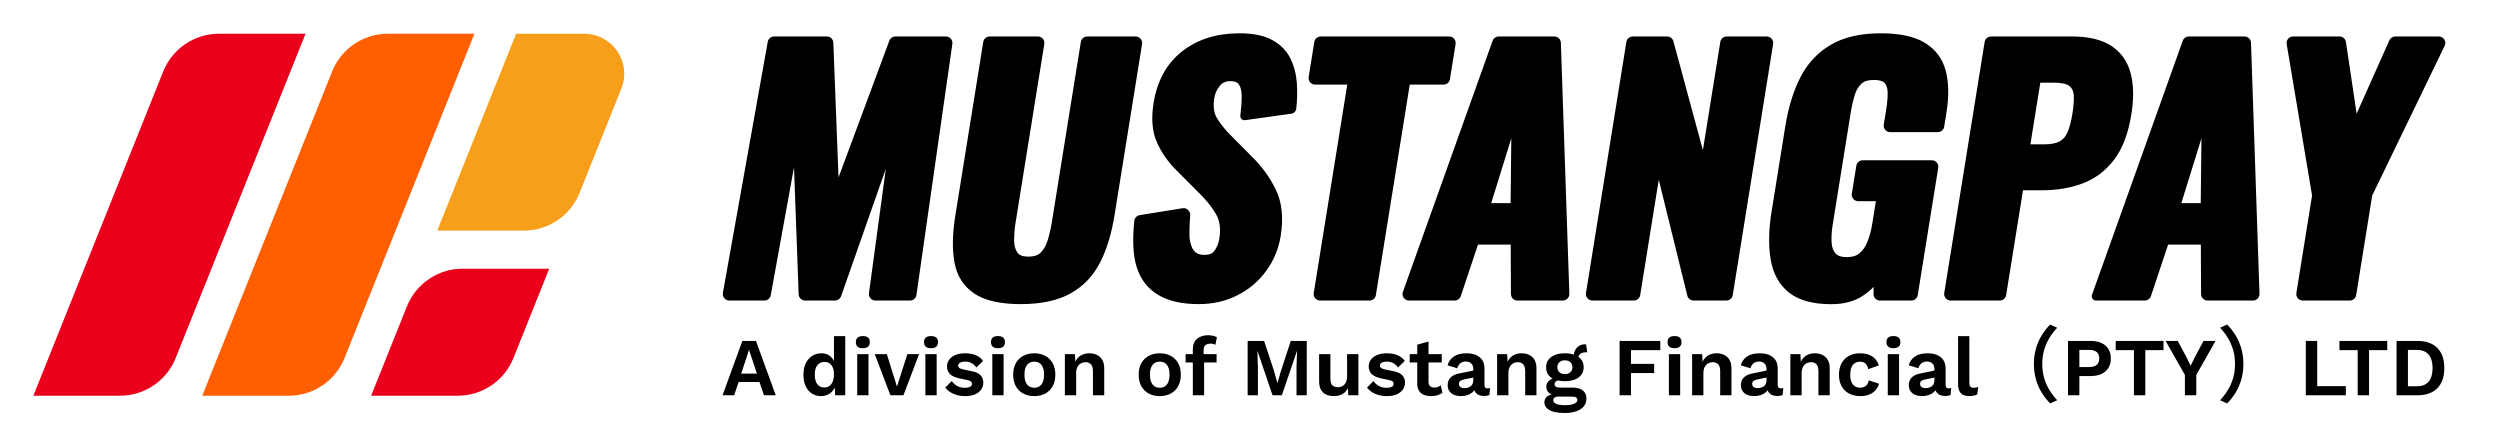 <svg xmlns="http://www.w3.org/2000/svg" xmlns:xlink="http://www.w3.org/1999/xlink" fill="none" version="1.1" width="1540" height="272" viewBox="0 0 1540 272"><defs><clipPath id="master_svg0_98_8518"><rect x="0" y="0" width="1540" height="272" rx="0"/></clipPath></defs><g clip-path="url(#master_svg0_98_8518)"><g><g><g><g><g><path d="M188.219,20.775L108.216,220.537C102.596,234.581,88.972,243.787,73.827,243.775L20.542,243.775L100.554,44.013C106.174,29.969,119.798,20.763,134.943,20.775L188.219,20.775Z" fill="#EB001B" fill-opacity="1"/></g></g></g><g><g><g><path d="M292.255,20.775L212.252,220.537C206.632,234.581,193.009,243.787,177.863,243.775L124.578,243.775L204.591,44.013C210.21,29.969,223.834,20.763,238.979,20.775L292.255,20.775Z" fill="#FF5F00" fill-opacity="1"/></g></g></g><g><g><g><path d="M382.754,54.571L357.019,118.824C351.399,132.868,337.776,142.074,322.63,142.062L269.359,142.062L317.938,20.788L359.84,20.788C377.3,20.775,389.236,38.384,382.754,54.571Z" fill="#F79E1B" fill-opacity="1"/></g></g></g><g><g><g><path d="M338.31,165.521L316.288,220.538C310.668,234.581,297.045,243.787,281.899,243.775L228.615,243.775L250.645,188.759C256.265,174.715,269.888,165.509,285.034,165.521L338.31,165.521Z" fill="#EB001B" fill-opacity="1"/></g></g></g></g><g><path d="M738.349,187.336Q722.931,187.336,713.365,181.618Q703.627,175.797,700.08,164.123Q696.908,153.67,698.735,136.008C698.918,134.238,700.282,132.821,702.039,132.537L728.442,128.265C731.088,127.837,733.398,130.085,733.165,132.755Q732.577,139.488,732.73,146.347Q733.346,152.058,735.702,154.664Q737.844,157.032,741.834,157.032Q746.248,157.032,748.02,154.627Q750.397,151.403,751.091,147.092Q752.529,138.152,749.276,132.287Q745.764,125.946,739.178,119.453L724.977,105.203Q717.105,97.532,712.755,87.872Q708.275,77.916,710.6,63.462Q713.925,42.794,728.25,31.593Q742.431,20.507,763.46,20.507Q776.215,20.507,783.803,24.702Q791.46,28.932,794.928,36.087Q798.283,42.997,798.849,51.143Q799.401,59.043,798.499,66.971C798.32,68.551,797.093,69.809,795.519,70.029L766.945,74.02C765.288,74.251,763.862,72.85,764.065,71.189Q764.911,64.245,764.868,59.015Q764.83,54.407,763.124,51.981Q761.709,49.966,757.792,49.966Q753.8,49.966,751.483,52.762Q748.681,56.144,748.018,60.266Q746.822,67.699,749.371,72.259Q752.197,77.314,757.62,82.84L771.424,96.761Q780.416,105.522,785.925,116.865Q791.607,128.56,788.906,145.351Q786.986,157.281,780.008,166.831Q772.998,176.43,762.239,181.899Q751.539,187.336,738.349,187.336ZM1128.045,187.378Q1110.948,187.378,1101.942,180.15Q1092.928,172.913,1090.722,159.766Q1088.597,147.092,1091.283,130.396L1099.745,77.803Q1102.52,60.55,1108.876,47.919Q1115.49,34.779,1127.746,27.606Q1139.871,20.507,1158.507,20.507Q1176.364,20.507,1185.977,26.523Q1195.765,32.645,1198.627,43.814Q1201.391,54.591,1199.026,69.288L1197.618,78.041C1197.306,79.98,1195.633,81.406,1193.669,81.406L1164.351,81.406C1161.888,81.406,1160.01,79.202,1160.401,76.77L1161.915,67.362Q1162.862,61.474,1162.795,56.994Q1162.739,53.202,1160.937,51.137Q1159.288,49.247,1154.275,49.247Q1149.072,49.247,1146.652,51.548Q1143.867,54.198,1142.542,58.465Q1141.015,63.38,1140.106,69.028L1128.928,138.505Q1127.935,144.675,1128.278,149.535Q1128.585,153.837,1130.771,156.212Q1132.792,158.402,1137.61,158.402Q1142.556,158.402,1145.372,156.08Q1148.469,153.528,1150.289,149.027Q1152.313,144.023,1153.322,137.749L1155.545,123.933L1144.68,123.933C1142.217,123.933,1140.339,121.729,1140.73,119.298L1143.5,102.086C1143.811,100.147,1145.485,98.721,1147.449,98.721L1190,98.721C1192.463,98.721,1194.341,100.925,1193.949,103.357L1181.333,181.773C1181.021,183.712,1179.348,185.137,1177.384,185.137L1158.091,185.137C1155.853,185.137,1154.05,183.301,1154.091,181.064L1154.171,176.727Q1151.205,179.742,1147.573,182.16Q1139.729,187.378,1128.045,187.378ZM445.298,180.434L472.93,25.765C473.27,23.858,474.929,22.469,476.867,22.469L509.335,22.469C511.485,22.469,513.25,24.167,513.332,26.315L516.525,109.308L547.826,25.076C548.408,23.509,549.903,22.469,551.575,22.469L582.699,22.469C585.134,22.469,587.004,24.625,586.659,27.036L564.524,181.704C564.242,183.674,562.555,185.137,560.565,185.137L539.241,185.137C536.818,185.137,534.952,183.001,535.277,180.6L545.672,103.949L518.109,182.462C517.546,184.065,516.033,185.137,514.335,185.137L495.963,185.137C493.811,185.137,492.044,183.434,491.966,181.283L489.111,103.006L474.784,181.853C474.439,183.755,472.782,185.137,470.849,185.137L449.236,185.137C446.745,185.137,444.86,182.886,445.298,180.434M628.742,187.336Q609.876,187.336,600.144,180.813Q590.228,174.162,587.947,161.621Q585.77,149.633,588.494,132.697L605.688,25.833C606,23.895,607.673,22.469,609.637,22.469L639.347,22.469C641.81,22.469,643.688,24.673,643.296,27.104L625.613,137.015Q624.694,142.728,624.705,148.076Q624.715,152.818,626.758,155.647Q628.529,158.097,633.446,158.097Q638.531,158.097,640.985,155.682Q643.855,152.859,645.323,148.116Q646.988,142.748,647.91,137.015L665.798,25.833C666.11,23.895,667.784,22.469,669.748,22.469L699.571,22.469C702.034,22.469,703.912,24.673,703.52,27.104L686.532,132.697Q683.806,149.642,677.684,161.637Q671.294,174.161,659.354,180.805Q647.615,187.336,628.742,187.336ZM809.266,180.502L829.922,52.11L810.081,52.11C807.618,52.11,805.74,49.906,806.132,47.475L809.613,25.833C809.925,23.895,811.599,22.469,813.563,22.469L892.696,22.469C895.158,22.469,897.036,24.673,896.645,27.104L893.163,48.745C892.851,50.684,891.178,52.11,889.214,52.11L868.406,52.11L847.545,181.773C847.233,183.712,845.56,185.137,843.596,185.137L813.215,185.137C810.752,185.137,808.874,182.933,809.266,180.502M864.188,179.792L919.446,25.123C920.015,23.531,921.523,22.469,923.213,22.469L957.498,22.469C959.655,22.469,961.423,24.178,961.496,26.334L966.722,181.002C966.798,183.263,964.986,185.137,962.724,185.137L934.741,185.137C932.539,185.137,930.752,183.358,930.741,181.157L930.595,150.686L910.431,150.686L899.853,182.403C899.308,184.036,897.78,185.137,896.059,185.137L867.955,185.137C865.189,185.137,863.258,182.397,864.188,179.792M976.962,180.502L1001.846,25.833C1002.158,23.895,1003.832,22.469,1005.796,22.469L1026.96,22.469C1028.766,22.469,1030.349,23.68,1030.821,25.424L1048.978,92.493L1059.703,25.833C1060.015,23.895,1061.689,22.469,1063.652,22.469L1088.304,22.469C1090.766,22.469,1092.644,24.673,1092.253,27.104L1067.368,181.773C1067.056,183.712,1065.383,185.137,1063.419,185.137L1043.264,185.137C1041.423,185.137,1039.82,183.881,1039.38,182.094L1021.797,110.727L1010.366,181.773C1010.054,183.712,1008.381,185.137,1006.417,185.137L980.911,185.137C978.449,185.137,976.571,182.933,976.962,180.502M1197.658,180.502L1222.542,25.833C1222.854,23.895,1224.528,22.469,1226.492,22.469L1276.431,22.469Q1291.559,22.469,1300.413,28.162Q1309.396,33.933,1312.405,44.878Q1315.324,55.495,1312.917,70.452Q1310.058,88.221,1302.277,98.398Q1294.372,108.737,1282.719,113.055Q1271.503,117.208,1257.991,117.208L1246.172,117.208L1235.784,181.773C1235.472,183.712,1233.799,185.137,1231.835,185.137L1201.607,185.137C1199.145,185.137,1197.267,182.933,1197.658,180.502M1288.662,181.612L1344.57,25.123C1345.139,23.531,1346.647,22.469,1348.337,22.469L1382.622,22.469C1384.778,22.469,1386.547,24.178,1386.62,26.334L1391.846,181.002C1391.922,183.263,1390.11,185.137,1387.848,185.137L1359.865,185.137C1357.663,185.137,1355.876,183.358,1355.865,181.157L1355.719,150.686L1335.555,150.686L1324.977,182.403C1324.432,184.036,1322.904,185.137,1321.183,185.137L1291.146,185.137C1289.322,185.137,1288.048,183.33,1288.662,181.612ZM1414.569,180.502L1424.231,120.445L1408.589,27.13C1408.18,24.691,1410.061,22.469,1412.534,22.469L1441.156,22.469C1443.138,22.469,1444.818,23.92,1445.108,25.881L1451.678,70.024L1471.848,24.838C1472.488,23.397,1473.918,22.469,1475.498,22.469L1502.318,22.469C1505.268,22.469,1507.198,25.555,1505.918,28.212L1461.278,120.437L1451.408,181.773C1451.098,183.712,1449.418,185.137,1447.458,185.137L1418.518,185.137C1416.055,185.137,1414.178,182.933,1414.569,180.502M1259.151,88.91L1250.725,88.91L1256.837,50.922L1265.15,50.922Q1272.125,50.922,1274.76,53.003Q1277.238,54.959,1277.442,58.689Q1277.695,63.239,1276.601,70.038Q1275.428,77.329,1273.479,81.729Q1271.86,85.389,1268.811,87.063Q1265.445,88.91,1259.151,88.91ZM1355.653,125.13L1343.706,125.13L1356.092,85.195L1355.653,125.13ZM930.968,85.195L918.582,125.13L930.529,125.13L930.968,85.195Z" fill-rule="evenodd" fill="#000000" fill-opacity="1"/></g><g><path d="M477.871,243.493L470.61,243.493L467.831,235.309L454.995,235.309L452.197,243.493L445.083,243.493L457.291,210.014L465.676,210.014L477.871,243.493ZM456.582,230.156L466.263,230.156L461.416,215.519L456.582,230.156ZM505.768,244.001Q502.642,244.001,500.178,242.438Q497.713,240.875,496.314,237.927Q494.915,234.979,494.915,230.87Q494.915,226.64,496.387,223.689Q497.858,220.736,500.385,219.18Q502.913,217.623,506.039,217.623Q509.395,217.623,511.578,219.545Q513.761,221.467,514.426,224.522L513.725,225.32L513.725,207.042L520.675,207.042L520.675,243.493L514.484,243.493L513.993,235.794L514.841,236.164Q514.505,238.57,513.237,240.329Q511.971,242.088,510.037,243.045Q508.104,244.001,505.768,244.001ZM507.812,238.696Q509.63,238.696,510.949,237.739Q512.268,236.782,512.996,234.958Q513.725,233.134,513.725,230.592Q513.725,228.182,513.016,226.468Q512.307,224.755,511.009,223.851Q509.713,222.947,507.938,222.947Q505.085,222.947,503.494,224.959Q501.903,226.97,501.903,230.812Q501.903,234.654,503.462,236.675Q505.022,238.696,507.812,238.696ZM531.503,214.494Q529.344,214.494,528.275,213.551Q527.207,212.608,527.207,210.757Q527.207,208.886,528.275,207.952Q529.344,207.019,531.503,207.019Q533.663,207.019,534.731,207.952Q535.799,208.886,535.799,210.757Q535.799,212.608,534.731,213.551Q533.663,214.494,531.503,214.494ZM534.978,218.13L534.978,243.493L528.029,243.493L528.029,218.13L534.978,218.13ZM558.931,218.13L566.161,218.13L556.516,243.493L548.487,243.493L538.841,218.13L546.291,218.13L552.533,238.151L558.931,218.13ZM573.505,214.494Q571.345,214.494,570.277,213.551Q569.208,212.608,569.208,210.757Q569.208,208.886,570.277,207.952Q571.345,207.019,573.505,207.019Q575.665,207.019,576.732,207.952Q577.801,208.886,577.801,210.757Q577.801,212.608,576.732,213.551Q575.665,214.494,573.505,214.494ZM576.98,218.13L576.98,243.493L570.03,243.493L570.03,218.13L576.98,218.13ZM594.456,244.001Q590.601,244.001,587.43,242.631Q584.26,241.261,582.281,238.776L586.289,234.718Q587.506,236.544,589.535,237.711Q591.564,238.877,594.354,238.877Q596.333,238.877,597.525,238.294Q598.717,237.711,598.717,236.442Q598.717,235.631,598.159,235.048Q597.601,234.464,595.927,234.109L591.463,233.196Q587.05,232.283,585.198,230.431Q583.347,228.58,583.347,225.638Q583.347,223.558,584.59,221.732Q585.832,219.906,588.318,218.764Q590.803,217.623,594.507,217.623Q598.311,217.623,601.126,218.815Q603.942,220.007,605.565,222.341L601.405,226.399Q600.289,224.623,598.489,223.685Q596.688,222.746,594.709,222.746Q593.289,222.746,592.275,223.051Q591.26,223.355,590.753,223.888Q590.245,224.42,590.245,225.232Q590.245,226.044,590.956,226.627Q591.666,227.21,593.543,227.616L598.717,228.681Q602.471,229.442,604.094,231.243Q605.717,233.044,605.717,235.58Q605.717,238.015,604.423,239.917Q603.13,241.819,600.619,242.91Q598.108,244.001,594.456,244.001ZM614.746,214.494Q612.586,214.494,611.517,213.551Q610.449,212.608,610.449,210.757Q610.449,208.886,611.517,207.952Q612.586,207.019,614.746,207.019Q616.905,207.019,617.973,207.952Q619.041,208.886,619.041,210.757Q619.041,212.608,617.973,213.551Q616.905,214.494,614.746,214.494ZM618.22,218.13L618.22,243.493L611.271,243.493L611.271,218.13L618.22,218.13ZM637.098,217.623Q640.95,217.623,643.868,219.186Q646.787,220.749,648.437,223.707Q650.086,226.664,650.086,230.812Q650.086,234.94,648.437,237.907Q646.787,240.875,643.868,242.438Q640.95,244.001,637.098,244.001Q633.296,244.001,630.352,242.438Q627.407,240.875,625.758,237.907Q624.108,234.94,624.108,230.812Q624.108,226.664,625.758,223.707Q627.407,220.749,630.352,219.186Q633.296,217.623,637.098,217.623ZM637.098,222.78Q635.204,222.78,633.86,223.668Q632.516,224.555,631.796,226.335Q631.077,228.115,631.077,230.812Q631.077,233.477,631.796,235.264Q632.516,237.05,633.86,237.947Q635.204,238.843,637.098,238.843Q639.01,238.843,640.344,237.947Q641.679,237.05,642.398,235.264Q643.117,233.477,643.117,230.812Q643.117,228.115,642.398,226.335Q641.679,224.555,640.344,223.668Q639.01,222.78,637.098,222.78ZM655.961,243.493L655.961,218.13L662.152,218.13L662.565,225.739L661.713,224.911Q662.351,222.458,663.662,220.839Q664.974,219.221,666.872,218.422Q668.769,217.623,671.043,217.623Q673.705,217.623,675.764,218.644Q677.822,219.664,679.012,221.708Q680.202,223.751,680.202,226.837L680.202,243.493L673.253,243.493L673.253,228.816Q673.253,225.589,671.962,224.345Q670.673,223.101,668.691,223.101Q667.25,223.101,665.916,223.781Q664.581,224.46,663.746,225.983Q662.91,227.505,662.91,230.039L662.91,243.493L655.961,243.493ZM714.405,217.623Q718.257,217.623,721.175,219.186Q724.094,220.749,725.743,223.707Q727.393,226.664,727.393,230.812Q727.393,234.94,725.743,237.907Q724.094,240.875,721.175,242.438Q718.257,244.001,714.405,244.001Q710.603,244.001,707.659,242.438Q704.714,240.875,703.065,237.907Q701.415,234.94,701.415,230.812Q701.415,226.664,703.065,223.707Q704.714,220.749,707.659,219.186Q710.603,217.623,714.405,217.623ZM714.405,222.78Q712.511,222.78,711.167,223.668Q709.823,224.555,709.103,226.335Q708.384,228.115,708.384,230.812Q708.384,233.477,709.103,235.264Q709.823,237.05,711.167,237.947Q712.511,238.843,714.405,238.843Q716.317,238.843,717.651,237.947Q718.986,237.05,719.705,235.264Q720.424,233.477,720.424,230.812Q720.424,228.115,719.705,226.335Q718.986,224.555,717.651,223.668Q716.317,222.78,714.405,222.78ZM744.244,206.499Q746.025,206.499,747.461,206.88Q748.898,207.261,749.616,207.819L748.665,212.428Q748.096,212.08,747.385,211.883Q746.675,211.686,745.697,211.686Q743.747,211.686,742.588,212.572Q741.428,213.457,741.428,215.586L741.428,219.094L741.737,220.471L741.737,243.493L734.787,243.493L734.787,215.103Q734.787,212.947,735.477,211.324Q736.168,209.702,737.449,208.629Q738.729,207.557,740.466,207.028Q742.203,206.499,744.244,206.499ZM749.418,218.13L749.418,223.288L730.351,223.288L730.351,218.13L749.418,218.13ZM804.957,210.014L804.957,243.493L798.655,243.493L798.655,226.027L798.995,216.276L798.906,216.276L789.614,243.493L783.89,243.493L774.637,216.276L774.528,216.276L774.869,226.027L774.869,243.493L768.547,243.493L768.547,210.014L778.699,210.014L784.724,228.274L786.856,235.834L786.957,235.834L789.121,228.305L795.114,210.014L804.957,210.014ZM821.551,244.001Q819.04,244.001,817.009,243.097Q814.978,242.194,813.778,240.188Q812.579,238.181,812.579,234.961L812.579,218.13L819.529,218.13L819.529,233.279Q819.529,236.228,820.749,237.375Q821.971,238.522,824.224,238.522Q825.316,238.522,826.329,238.137Q827.343,237.751,828.124,236.933Q828.907,236.115,829.358,234.83Q829.809,233.543,829.809,231.793L829.809,218.13L836.758,218.13L836.758,243.493L830.567,243.493L830.313,239.06Q829.071,241.594,826.852,242.798Q824.634,244.001,821.551,244.001ZM854.225,244.001Q850.37,244.001,847.2,242.631Q844.029,241.261,842.051,238.776L846.058,234.718Q847.276,236.544,849.305,237.711Q851.334,238.877,854.124,238.877Q856.102,238.877,857.294,238.294Q858.486,237.711,858.486,236.442Q858.486,235.631,857.928,235.048Q857.37,234.464,855.696,234.109L851.233,233.196Q846.819,232.283,844.968,230.431Q843.116,228.58,843.116,225.638Q843.116,223.558,844.359,221.732Q845.602,219.906,848.087,218.764Q850.573,217.623,854.276,217.623Q858.081,217.623,860.896,218.815Q863.711,220.007,865.334,222.341L861.175,226.399Q860.059,224.623,858.258,223.685Q856.457,222.746,854.479,222.746Q853.059,222.746,852.044,223.051Q851.03,223.355,850.522,223.888Q850.015,224.42,850.015,225.232Q850.015,226.044,850.725,226.627Q851.435,227.21,853.312,227.616L858.486,228.681Q862.24,229.442,863.863,231.243Q865.487,233.044,865.487,235.58Q865.487,238.015,864.193,239.917Q862.9,241.819,860.389,242.91Q857.878,244.001,854.225,244.001ZM879.975,210.387L879.975,235.221Q879.975,237.04,880.915,237.886Q881.855,238.732,883.491,238.732Q884.788,238.732,885.738,238.359Q886.687,237.986,887.473,237.317L888.546,241.93Q887.34,242.899,885.52,243.45Q883.701,244.001,881.679,244.001Q879.135,244.001,877.181,243.239Q875.228,242.477,874.143,240.797Q873.057,239.118,873.026,236.355L873.026,212.313L879.975,210.387ZM888.128,218.13L888.128,223.288L868.396,223.288L868.396,218.13L888.128,218.13ZM907.539,227.312Q907.539,225.131,906.296,223.913Q905.053,222.696,903.024,222.696Q901.147,222.696,899.727,223.659Q898.307,224.623,897.647,226.855L891.712,225.029Q892.574,221.681,895.491,219.652Q898.408,217.623,903.328,217.623Q906.676,217.623,909.162,218.663Q911.648,219.703,913.043,221.783Q914.438,223.862,914.438,227.007L914.438,237.305Q914.438,239.232,916.264,239.232Q917.126,239.232,917.887,238.979L917.481,243.291Q916.162,243.95,914.184,243.95Q912.409,243.95,910.988,243.341Q909.568,242.733,908.756,241.49Q907.945,240.247,907.945,238.37L907.945,238.167L909.162,237.964Q908.858,239.892,907.488,241.236Q906.118,242.58,904.165,243.291Q902.213,244.001,900.133,244.001Q897.546,244.001,895.669,243.214Q893.792,242.428,892.777,240.906Q891.763,239.385,891.763,237.153Q891.763,234.312,893.589,232.511Q895.415,230.71,898.814,230.051L908.35,228.123L908.3,232.435L902.213,233.653Q900.488,234.008,899.6,234.591Q898.712,235.174,898.712,236.493Q898.712,237.761,899.651,238.421Q900.589,239.08,901.908,239.08Q902.973,239.08,903.988,238.827Q905.002,238.573,905.814,238.015Q906.626,237.457,907.082,236.493Q907.539,235.529,907.539,234.16L907.539,227.312ZM922.223,243.493L922.223,218.13L928.414,218.13L928.827,225.739L927.975,224.911Q928.613,222.458,929.925,220.839Q931.237,219.221,933.134,218.422Q935.032,217.623,937.306,217.623Q939.968,217.623,942.026,218.644Q944.085,219.664,945.274,221.708Q946.465,223.751,946.465,226.837L946.465,243.493L939.515,243.493L939.515,228.816Q939.515,225.589,938.225,224.345Q936.935,223.101,934.953,223.101Q933.513,223.101,932.178,223.781Q930.844,224.46,930.008,225.983Q929.173,227.505,929.173,230.039L929.173,243.493L922.223,243.493ZM977.002,212.114L977.799,217.084Q977.575,217.046,977.349,217.027Q977.122,217.007,976.905,217.007Q974.574,217.007,973.383,218.054Q972.193,219.101,972.193,220.935L969.361,219.764Q969.361,217.709,970.177,215.958Q970.994,214.207,972.586,213.151Q974.178,212.095,976.402,212.095Q976.53,212.095,976.692,212.095Q976.856,212.095,977.002,212.114ZM968.675,238.743Q972.778,238.743,975.018,240.517Q977.26,242.291,977.26,245.493Q977.26,248.384,975.563,250.373Q973.867,252.363,970.871,253.381Q967.875,254.4,963.905,254.4Q957.36,254.4,954.344,252.563Q951.329,250.727,951.329,247.809Q951.329,245.741,952.914,244.307Q954.499,242.874,958.196,242.748L957.938,243.547Q955.345,243.11,953.941,241.808Q952.537,240.505,952.537,238.213Q952.537,235.902,954.335,234.386Q956.132,232.87,959.253,232.65L962.25,234.077L961.55,234.077Q959.392,234.235,958.497,234.955Q957.602,235.674,957.602,236.609Q957.602,237.682,958.429,238.213Q959.257,238.743,960.845,238.743L968.675,238.743ZM963.931,249.613Q966.565,249.613,968.274,249.178Q969.984,248.743,970.82,248.02Q971.656,247.297,971.656,246.413Q971.656,245.447,970.902,244.877Q970.149,244.306,968.176,244.306L959.574,244.306Q958.375,244.306,957.586,244.921Q956.798,245.537,956.798,246.584Q956.798,247.998,958.693,248.805Q960.589,249.613,963.931,249.613ZM963.981,217.623Q967.564,217.623,970.164,218.665Q972.763,219.708,974.159,221.626Q975.556,223.544,975.556,226.235Q975.556,228.874,974.159,230.808Q972.763,232.742,970.164,233.775Q967.564,234.807,963.981,234.807Q958.342,234.807,955.374,232.504Q952.406,230.2,952.406,226.235Q952.406,223.544,953.818,221.626Q955.229,219.708,957.823,218.665Q960.417,217.623,963.981,217.623ZM963.981,221.961Q961.96,221.961,960.647,223.089Q959.334,224.217,959.334,226.215Q959.334,228.182,960.647,229.326Q961.96,230.469,963.981,230.469Q966.002,230.469,967.314,229.326Q968.628,228.182,968.628,226.215Q968.628,224.217,967.314,223.089Q966.002,221.961,963.981,221.961ZM1022.752,215.669L1004.684,215.669L1004.684,224.141L1018.953,224.141L1018.953,229.797L1004.684,229.797L1004.684,243.493L997.678,243.493L997.678,210.014L1022.752,210.014L1022.752,215.669ZM1031.513,214.494Q1029.353,214.494,1028.285,213.551Q1027.216,212.608,1027.216,210.757Q1027.216,208.886,1028.285,207.952Q1029.353,207.019,1031.513,207.019Q1033.673,207.019,1034.741,207.952Q1035.809,208.886,1035.809,210.757Q1035.809,212.608,1034.741,213.551Q1033.673,214.494,1031.513,214.494ZM1034.988,218.13L1034.988,243.493L1028.038,243.493L1028.038,218.13L1034.988,218.13ZM1042.343,243.493L1042.343,218.13L1048.534,218.13L1048.947,225.739L1048.095,224.911Q1048.733,222.458,1050.045,220.839Q1051.357,219.221,1053.254,218.422Q1055.152,217.623,1057.426,217.623Q1060.088,217.623,1062.146,218.644Q1064.205,219.664,1065.394,221.708Q1066.585,223.751,1066.585,226.837L1066.585,243.493L1059.635,243.493L1059.635,228.816Q1059.635,225.589,1058.345,224.345Q1057.055,223.101,1055.073,223.101Q1053.633,223.101,1052.298,223.781Q1050.963,224.46,1050.128,225.983Q1049.293,227.505,1049.293,230.039L1049.293,243.493L1042.343,243.493ZM1088.175,227.312Q1088.175,225.131,1086.932,223.913Q1085.69,222.696,1083.661,222.696Q1081.784,222.696,1080.363,223.659Q1078.943,224.623,1078.284,226.855L1072.349,225.029Q1073.211,221.681,1076.128,219.652Q1079.044,217.623,1083.965,217.623Q1087.313,217.623,1089.798,218.663Q1092.284,219.703,1093.679,221.783Q1095.074,223.862,1095.074,227.007L1095.074,237.305Q1095.074,239.232,1096.9,239.232Q1097.763,239.232,1098.523,238.979L1098.118,243.291Q1096.799,243.95,1094.82,243.95Q1093.045,243.95,1091.625,243.341Q1090.204,242.733,1089.393,241.49Q1088.581,240.247,1088.581,238.37L1088.581,238.167L1089.798,237.964Q1089.494,239.892,1088.125,241.236Q1086.755,242.58,1084.802,243.291Q1082.849,244.001,1080.769,244.001Q1078.182,244.001,1076.305,243.214Q1074.428,242.428,1073.414,240.906Q1072.399,239.385,1072.399,237.153Q1072.399,234.312,1074.225,232.511Q1076.052,230.71,1079.45,230.051L1088.987,228.123L1088.936,232.435L1082.849,233.653Q1081.124,234.008,1080.237,234.591Q1079.349,235.174,1079.349,236.493Q1079.349,237.761,1080.287,238.421Q1081.226,239.08,1082.545,239.08Q1083.61,239.08,1084.624,238.827Q1085.639,238.573,1086.45,238.015Q1087.262,237.457,1087.719,236.493Q1088.175,235.529,1088.175,234.16L1088.175,227.312ZM1102.86,243.493L1102.86,218.13L1109.051,218.13L1109.464,225.739L1108.612,224.911Q1109.25,222.458,1110.561,220.839Q1111.873,219.221,1113.771,218.422Q1115.668,217.623,1117.942,217.623Q1120.604,217.623,1122.663,218.644Q1124.721,219.664,1125.911,221.708Q1127.101,223.751,1127.101,226.837L1127.101,243.493L1120.152,243.493L1120.152,228.816Q1120.152,225.589,1118.862,224.345Q1117.572,223.101,1115.59,223.101Q1114.15,223.101,1112.815,223.781Q1111.48,224.46,1110.645,225.983Q1109.809,227.505,1109.809,230.039L1109.809,243.493L1102.86,243.493ZM1145.742,217.623Q1149.151,217.623,1151.512,218.618Q1153.872,219.612,1155.314,221.308Q1156.756,223.003,1157.341,225.083L1150.865,227.41Q1150.362,225.13,1149.156,223.971Q1147.951,222.812,1145.872,222.812Q1143.914,222.812,1142.54,223.703Q1141.168,224.594,1140.464,226.384Q1139.761,228.173,1139.761,230.87Q1139.761,233.554,1140.503,235.33Q1141.245,237.107,1142.628,237.96Q1144.011,238.812,1145.891,238.812Q1147.408,238.812,1148.477,238.29Q1149.547,237.768,1150.235,236.756Q1150.923,235.743,1151.162,234.3L1157.46,236.351Q1156.906,238.608,1155.38,240.33Q1153.856,242.052,1151.48,243.027Q1149.105,244.001,1145.974,244.001Q1142.037,244.001,1139.055,242.438Q1136.072,240.875,1134.432,237.918Q1132.792,234.96,1132.792,230.812Q1132.792,226.664,1134.432,223.707Q1136.072,220.749,1139.006,219.186Q1141.941,217.623,1145.742,217.623ZM1166.344,214.494Q1164.184,214.494,1163.115,213.551Q1162.047,212.608,1162.047,210.757Q1162.047,208.886,1163.115,207.952Q1164.184,207.019,1166.344,207.019Q1168.504,207.019,1169.571,207.952Q1170.64,208.886,1170.64,210.757Q1170.64,212.608,1169.571,213.551Q1168.504,214.494,1166.344,214.494ZM1169.819,218.13L1169.819,243.493L1162.869,243.493L1162.869,218.13L1169.819,218.13ZM1191.606,227.312Q1191.606,225.131,1190.363,223.913Q1189.121,222.696,1187.092,222.696Q1185.215,222.696,1183.794,223.659Q1182.374,224.623,1181.715,226.855L1175.78,225.029Q1176.642,221.681,1179.559,219.652Q1182.476,217.623,1187.396,217.623Q1190.744,217.623,1193.229,218.663Q1195.715,219.703,1197.11,221.783Q1198.505,223.862,1198.505,227.007L1198.505,237.305Q1198.505,239.232,1200.331,239.232Q1201.194,239.232,1201.954,238.979L1201.549,243.291Q1200.23,243.95,1198.251,243.95Q1196.476,243.95,1195.056,243.341Q1193.635,242.733,1192.824,241.49Q1192.012,240.247,1192.012,238.37L1192.012,238.167L1193.229,237.964Q1192.925,239.892,1191.556,241.236Q1190.186,242.58,1188.233,243.291Q1186.28,244.001,1184.2,244.001Q1181.613,244.001,1179.736,243.214Q1177.859,242.428,1176.845,240.906Q1175.83,239.385,1175.83,237.153Q1175.83,234.312,1177.656,232.511Q1179.483,230.71,1182.881,230.051L1192.418,228.123L1192.367,232.435L1186.28,233.653Q1184.555,234.008,1183.668,234.591Q1182.78,235.174,1182.78,236.493Q1182.78,237.761,1183.718,238.421Q1184.657,239.08,1185.976,239.08Q1187.041,239.08,1188.055,238.827Q1189.07,238.573,1189.882,238.015Q1190.693,237.457,1191.15,236.493Q1191.606,235.529,1191.606,234.16L1191.606,227.312ZM1213.114,207.042L1213.114,235.663Q1213.114,237.437,1213.728,238.163Q1214.342,238.888,1215.76,238.888Q1216.601,238.888,1217.173,238.766Q1217.746,238.642,1218.593,238.352L1217.991,242.943Q1217.122,243.433,1215.839,243.717Q1214.558,244.001,1213.274,244.001Q1209.563,244.001,1207.863,242.192Q1206.165,240.383,1206.165,236.432L1206.165,207.042L1213.114,207.042ZM1252.887,224.217Q1252.887,218.921,1254.214,214.465Q1255.543,210.007,1257.826,206.364Q1260.108,202.721,1262.912,199.917L1267.24,201.901Q1264.588,204.689,1262.509,208.06Q1260.43,211.431,1259.237,215.431Q1258.044,219.429,1258.044,224.217Q1258.044,228.955,1259.237,232.98Q1260.43,237.004,1262.509,240.35Q1264.588,243.696,1267.24,246.534L1262.912,248.518Q1260.108,245.697,1257.826,242.063Q1255.543,238.428,1254.214,233.962Q1252.887,229.497,1252.887,224.217ZM1287.957,210.014Q1291.78,210.014,1294.532,211.305Q1297.284,212.596,1298.781,215.014Q1300.278,217.431,1300.278,220.827Q1300.278,224.222,1298.781,226.64Q1297.284,229.058,1294.532,230.349Q1291.78,231.639,1287.957,231.639L1280.889,231.639L1280.889,243.493L1273.883,243.493L1273.883,210.014L1287.957,210.014ZM1286.847,226.101Q1290.033,226.101,1291.589,224.76Q1293.145,223.42,1293.145,220.827Q1293.145,218.202,1291.589,216.878Q1290.033,215.554,1286.847,215.554L1280.889,215.554L1280.889,226.101L1286.847,226.101ZM1332.713,210.014L1332.713,215.669L1321.508,215.669L1321.508,243.493L1314.501,243.493L1314.501,215.669L1303.277,215.669L1303.277,210.014L1332.713,210.014ZM1364.784,210.014L1352.909,230.965L1352.909,243.493L1345.902,243.493L1345.902,230.965L1334.027,210.014L1341.486,210.014L1346.861,220.033L1349.434,225.302L1352.007,220.033L1357.382,210.014L1364.784,210.014ZM1381.928,224.217Q1381.928,229.497,1380.6,233.962Q1379.272,238.428,1377.006,242.063Q1374.74,245.697,1371.903,248.518L1367.575,246.534Q1370.227,243.696,1372.306,240.35Q1374.385,237.004,1375.578,232.98Q1376.771,228.955,1376.771,224.217Q1376.771,219.429,1375.578,215.431Q1374.385,211.431,1372.306,208.06Q1370.227,204.689,1367.575,201.901L1371.903,199.917Q1374.74,202.721,1377.006,206.364Q1379.272,210.007,1380.6,214.465Q1381.928,218.921,1381.928,224.217ZM1427.387,237.838L1445.038,237.838L1445.038,243.493L1420.38,243.493L1420.38,210.014L1427.387,210.014L1427.387,237.838ZM1470.538,210.014L1470.538,215.669L1459.328,215.669L1459.328,243.493L1452.328,243.493L1452.328,215.669L1441.101,215.669L1441.101,210.014L1470.538,210.014ZM1489.228,210.014Q1497.088,210.014,1501.398,214.361Q1505.698,218.707,1505.698,226.754Q1505.698,234.78,1501.398,239.137Q1497.088,243.493,1489.228,243.493L1476.278,243.493L1476.278,210.014L1489.228,210.014ZM1488.838,237.935Q1493.648,237.935,1496.058,235.051Q1498.468,232.166,1498.468,226.754Q1498.468,221.341,1496.058,218.457Q1493.648,215.573,1488.838,215.573L1483.288,215.573L1483.288,237.935L1488.838,237.935Z" fill="#000000" fill-opacity="1"/></g></g></g></svg>